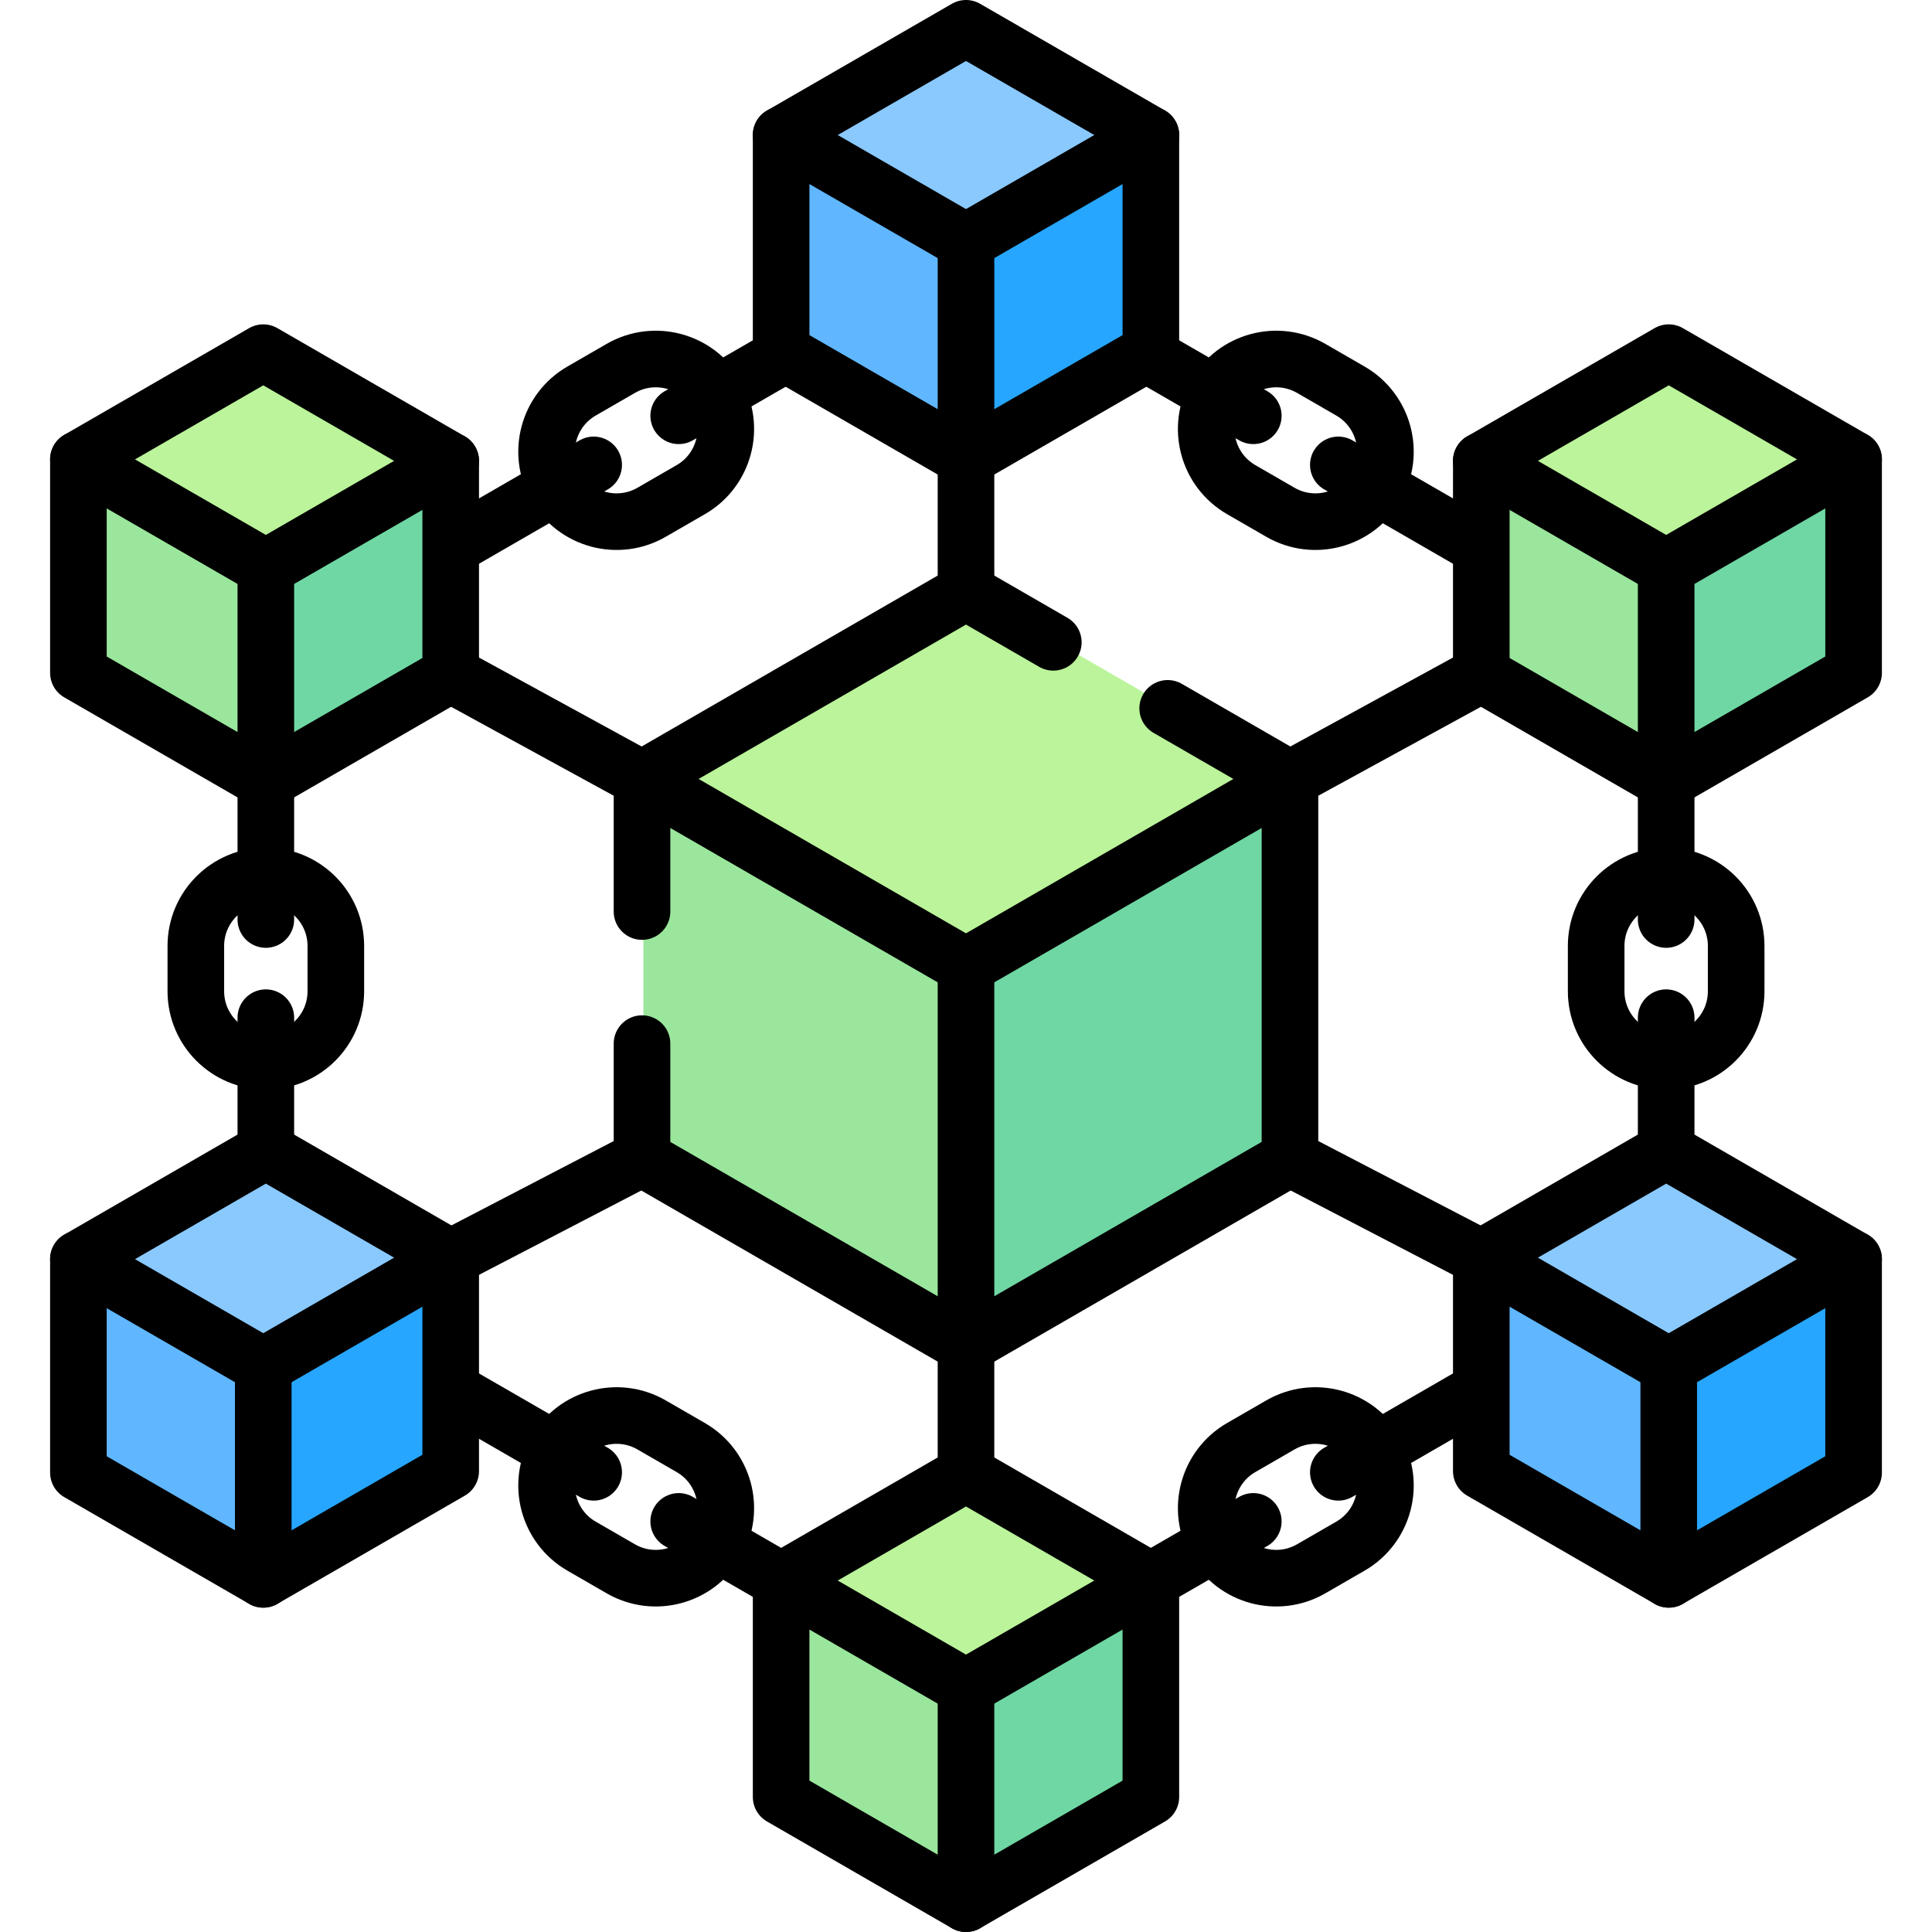 <svg version="1.1" id="Capa_1" xmlns="http://www.w3.org/2000/svg" xmlns:xlink="http://www.w3.org/1999/xlink" x="0px" y="0px" viewBox="0 0 512 512" style="enable-background:new 0 0 512 512;" xml:space="preserve">
<g>
	<g>
		<g>
			<path style="fill:#8AC9FE;" d="M207.009,35.785L256,86.66l48.991-50.874L257,8.077c-0.619-0.357-1.381-0.357-2,0L207.009,35.785"/>
			<path style="fill:#60B7FF;" d="M256,121.426l-47.991-27.708c-0.619-0.357-1-1.018-1-1.732V35.785L256,64.07l15.809,22.589&#10;&#9;&#9;&#9;&#9;L256,121.426z"/>
			<path style="fill:#26A6FE;" d="M256,121.426l47.991-27.708c0.619-0.357,1-1.018,1-1.732V35.785L256,64.07V121.426z"/>
		</g>
		<g>
			<path style="fill:#BBF49B;" d="M170.503,205.683L256,294.466l85.497-88.783l-83.752-48.354c-1.08-0.623-2.41-0.623-3.49,0&#10;&#9;&#9;&#9;&#9;L170.503,205.683"/>
			<path style="fill:#9BE69D;" d="M256,355.139l-83.752-48.354c-1.08-0.623-1.745-1.776-1.745-3.023v-98.079L256,255.045&#10;&#9;&#9;&#9;&#9;l27.588,39.422L256,355.139z"/>
			<path style="fill:#6FD7A3;" d="M256,355.139l83.752-48.354c1.08-0.623,1.745-1.776,1.745-3.023v-98.079L256,255.045V355.139z"/>
		</g>
		<g>
			<path style="fill:#BBF49B;" d="M392.56,121.195l48.991,50.874l48.991-50.874l-47.991-27.708c-0.619-0.357-1.381-0.357-2,0&#10;&#9;&#9;&#9;&#9;L392.56,121.195"/>
			<path style="fill:#9BE69D;" d="M441.551,206.836l-47.991-27.708c-0.619-0.357-1-1.018-1-1.732v-56.201l48.991,28.285&#10;&#9;&#9;&#9;&#9;l15.809,22.589L441.551,206.836z"/>
			<path style="fill:#6FD7A3;" d="M441.551,206.836l47.991-27.708c0.619-0.357,1-1.018,1-1.732v-56.201l-48.991,28.285V206.836z"/>
		</g>
		<g>
			<path style="fill:#8AC9FE;" d="M392.56,332.747l48.991,50.874l48.991-50.874l-47.991-27.708c-0.619-0.357-1.381-0.357-2,0&#10;&#9;&#9;&#9;&#9;L392.56,332.747"/>
			<path style="fill:#60B7FF;" d="M441.551,418.388L393.56,390.68c-0.619-0.357-1-1.018-1-1.732v-56.201l48.991,28.285&#10;&#9;&#9;&#9;&#9;l15.809,22.589L441.551,418.388z"/>
			<path style="fill:#26A6FE;" d="M441.551,418.388l47.991-27.708c0.619-0.357,1-1.018,1-1.732v-56.201l-48.991,28.285V418.388z"/>
		</g>
		<g>
			<path style="fill:#BBF49B;" d="M207.009,419.357L256,470.231l48.991-50.874L257,391.649c-0.619-0.357-1.381-0.357-2,0&#10;&#9;&#9;&#9;&#9;L207.009,419.357"/>
			<path style="fill:#9BE69D;" d="M256,504.997l-47.991-27.708c-0.619-0.357-1-1.018-1-1.732v-56.201L256,447.642l15.809,22.589&#10;&#9;&#9;&#9;&#9;L256,504.997z"/>
			<path style="fill:#6FD7A3;" d="M256,504.997l47.991-27.708c0.619-0.357,1-1.018,1-1.732v-56.201L256,447.642V504.997z"/>
		</g>
		<g>
			<path style="fill:#8AC9FE;" d="M20.778,333.716l48.991,50.874l48.991-50.874l-47.991-27.708c-0.619-0.357-1.381-0.357-2,0&#10;&#9;&#9;&#9;&#9;L20.778,333.716"/>
			<path style="fill:#60B7FF;" d="M69.769,419.357l-47.991-27.708c-0.619-0.357-1-1.018-1-1.732v-56.201l48.991,28.285&#10;&#9;&#9;&#9;&#9;l15.809,22.589L69.769,419.357z"/>
			<path style="fill:#26A6FE;" d="M69.769,419.357l47.991-27.708c0.619-0.357,1-1.018,1-1.732v-56.201l-48.991,28.285V419.357z"/>
		</g>
		<g>
			<path style="fill:#BBF49B;" d="M20.778,120.79l48.991,50.874l48.991-50.874L70.769,93.082c-0.619-0.357-1.381-0.357-2,0&#10;&#9;&#9;&#9;&#9;L20.778,120.79"/>
			<path style="fill:#9BE69D;" d="M69.769,206.431l-47.991-27.708c-0.619-0.357-1-1.018-1-1.732V120.79l48.991,28.285l15.809,22.589&#10;&#9;&#9;&#9;&#9;L69.769,206.431z"/>
			<path style="fill:#6FD7A3;" d="M69.769,206.431l47.991-27.708c0.619-0.357,1-1.018,1-1.732V120.79l-48.991,28.285V206.431z"/>
		</g>
	</g>
	<g>
		
			<polygon style="fill:none;stroke:#000000;stroke-width:15;stroke-linecap:round;stroke-linejoin:round;stroke-miterlimit:10;" points="&#10;&#9;&#9;&#9;256,256 341.857,206.431 341.857,306.945 256,356.515 &#9;&#9;"/>
		
			<polyline style="fill:none;stroke:#000000;stroke-width:15;stroke-linecap:round;stroke-linejoin:round;stroke-miterlimit:10;" points="&#10;&#9;&#9;&#9;170.14,206.43 256,156.86 279.14,170.22 &#9;&#9;"/>
		
			<line style="fill:none;stroke:#000000;stroke-width:15;stroke-linecap:round;stroke-linejoin:round;stroke-miterlimit:10;" x1="341.86" y1="206.43" x2="309.45" y2="187.72"/>
		
			<polyline style="fill:none;stroke:#000000;stroke-width:15;stroke-linecap:round;stroke-linejoin:round;stroke-miterlimit:10;" points="&#10;&#9;&#9;&#9;256,356.51 170.14,306.95 170.14,276.57 &#9;&#9;"/>
		
			<polyline style="fill:none;stroke:#000000;stroke-width:15;stroke-linecap:round;stroke-linejoin:round;stroke-miterlimit:10;" points="&#10;&#9;&#9;&#9;170.14,241.57 170.14,206.43 256,256 &#9;&#9;"/>
		
			<polygon style="fill:none;stroke:#000000;stroke-width:15;stroke-linecap:round;stroke-linejoin:round;stroke-miterlimit:10;" points="&#10;&#9;&#9;&#9;256,64.07 304.991,35.785 304.991,93.141 256,121.426 &#9;&#9;"/>
		
			<polyline style="fill:none;stroke:#000000;stroke-width:15;stroke-linecap:round;stroke-linejoin:round;stroke-miterlimit:10;" points="&#10;&#9;&#9;&#9;304.991,35.785 256,7.5 207.009,35.785 &#9;&#9;"/>
		
			<polyline style="fill:none;stroke:#000000;stroke-width:15;stroke-linecap:round;stroke-linejoin:round;stroke-miterlimit:10;" points="&#10;&#9;&#9;&#9;256,64.07 207.009,35.785 207.009,93.141 256,121.426 &#9;&#9;"/>
		
			<line style="fill:none;stroke:#000000;stroke-width:15;stroke-linecap:round;stroke-linejoin:round;stroke-miterlimit:10;" x1="68.934" y1="149.545" x2="24.993" y2="124.176"/>
		
			<polyline style="fill:none;stroke:#000000;stroke-width:15;stroke-linecap:round;stroke-linejoin:round;stroke-miterlimit:10;" points="&#10;&#9;&#9;&#9;20.778,121.742 20.778,178.313 70.449,206.99 70.449,150.42 &#9;&#9;"/>
		
			<polyline style="fill:none;stroke:#000000;stroke-width:15;stroke-linecap:round;stroke-linejoin:round;stroke-miterlimit:10;" points="&#10;&#9;&#9;&#9;70.449,206.99 119.44,178.705 119.44,122.135 &#9;&#9;"/>
		
			<polyline style="fill:none;stroke:#000000;stroke-width:15;stroke-linecap:round;stroke-linejoin:round;stroke-miterlimit:10;" points="&#10;&#9;&#9;&#9;70.449,150.42 119.44,122.135 69.769,93.457 20.778,121.742 &#9;&#9;"/>
		
			<polygon style="fill:none;stroke:#000000;stroke-width:15;stroke-linecap:round;stroke-linejoin:round;stroke-miterlimit:10;" points="&#10;&#9;&#9;&#9;69.769,361.972 119.44,333.295 70.449,305.009 20.778,333.687 &#9;&#9;"/>
		
			<polyline style="fill:none;stroke:#000000;stroke-width:15;stroke-linecap:round;stroke-linejoin:round;stroke-miterlimit:10;" points="&#10;&#9;&#9;&#9;20.778,333.687 20.778,390.258 69.769,418.543 &#9;&#9;"/>
		
			<polyline style="fill:none;stroke:#000000;stroke-width:15;stroke-linecap:round;stroke-linejoin:round;stroke-miterlimit:10;" points="&#10;&#9;&#9;&#9;69.769,361.972 69.769,418.543 119.44,389.865 119.44,333.295 &#9;&#9;"/>
		
			<polygon style="fill:none;stroke:#000000;stroke-width:15;stroke-linecap:round;stroke-linejoin:round;stroke-miterlimit:10;" points="&#10;&#9;&#9;&#9;256,447.145 304.991,418.859 304.991,476.215 256,504.5 &#9;&#9;"/>
		
			<polyline style="fill:none;stroke:#000000;stroke-width:15;stroke-linecap:round;stroke-linejoin:round;stroke-miterlimit:10;" points="&#10;&#9;&#9;&#9;304.991,418.859 256,390.574 207.009,418.859 &#9;&#9;"/>
		
			<polyline style="fill:none;stroke:#000000;stroke-width:15;stroke-linecap:round;stroke-linejoin:round;stroke-miterlimit:10;" points="&#10;&#9;&#9;&#9;256,447.145 207.009,418.859 207.009,476.215 256,504.5 &#9;&#9;"/>
		
			<polygon style="fill:none;stroke:#000000;stroke-width:15;stroke-linecap:round;stroke-linejoin:round;stroke-miterlimit:10;" points="&#10;&#9;&#9;&#9;442.231,361.972 442.231,418.543 392.56,389.865 392.56,333.295 &#9;&#9;"/>
		
			<polyline style="fill:none;stroke:#000000;stroke-width:15;stroke-linecap:round;stroke-linejoin:round;stroke-miterlimit:10;" points="&#10;&#9;&#9;&#9;442.231,418.543 491.222,390.258 491.222,333.687 &#9;&#9;"/>
		
			<polyline style="fill:none;stroke:#000000;stroke-width:15;stroke-linecap:round;stroke-linejoin:round;stroke-miterlimit:10;" points="&#10;&#9;&#9;&#9;442.231,361.972 491.222,333.687 441.551,305.009 392.56,333.295 &#9;&#9;"/>
		
			<polyline style="fill:none;stroke:#000000;stroke-width:15;stroke-linecap:round;stroke-linejoin:round;stroke-miterlimit:10;" points="&#10;&#9;&#9;&#9;491.222,121.742 442.231,93.457 392.56,122.135 441.551,150.42 &#9;&#9;"/>
		
			<polyline style="fill:none;stroke:#000000;stroke-width:15;stroke-linecap:round;stroke-linejoin:round;stroke-miterlimit:10;" points="&#10;&#9;&#9;&#9;392.56,122.135 392.56,178.705 441.551,206.99 &#9;&#9;"/>
		
			<polygon style="fill:none;stroke:#000000;stroke-width:15;stroke-linecap:round;stroke-linejoin:round;stroke-miterlimit:10;" points="&#10;&#9;&#9;&#9;491.222,121.742 491.222,178.313 441.551,206.99 441.551,150.42 &#9;&#9;"/>
		<path style="fill:none;stroke:#000000;stroke-width:15;stroke-linecap:round;stroke-linejoin:round;stroke-miterlimit:10;" d="&#10;&#9;&#9;&#9;M70.449,281.236L70.449,281.236c-10.246,0-18.551-8.306-18.551-18.551v-11.995c0-10.245,8.306-18.551,18.551-18.551h0&#10;&#9;&#9;&#9;c10.245,0,18.551,8.306,18.551,18.551v11.995C89,272.931,80.694,281.236,70.449,281.236z"/>
		
			<line style="fill:none;stroke:#000000;stroke-width:15;stroke-linecap:round;stroke-linejoin:round;stroke-miterlimit:10;" x1="70.449" y1="205.096" x2="70.449" y2="243.678"/>
		
			<line style="fill:none;stroke:#000000;stroke-width:15;stroke-linecap:round;stroke-linejoin:round;stroke-miterlimit:10;" x1="70.449" y1="305.009" x2="70.449" y2="269.698"/>
		<path style="fill:none;stroke:#000000;stroke-width:15;stroke-linecap:round;stroke-linejoin:round;stroke-miterlimit:10;" d="&#10;&#9;&#9;&#9;M441.551,281.236L441.551,281.236c10.246,0,18.551-8.306,18.551-18.551v-11.995c0-10.245-8.306-18.551-18.551-18.551h0&#10;&#9;&#9;&#9;c-10.246,0-18.551,8.306-18.551,18.551v11.995C423,272.931,431.306,281.236,441.551,281.236z"/>
		
			<line style="fill:none;stroke:#000000;stroke-width:15;stroke-linecap:round;stroke-linejoin:round;stroke-miterlimit:10;" x1="441.551" y1="205.096" x2="441.551" y2="243.678"/>
		
			<line style="fill:none;stroke:#000000;stroke-width:15;stroke-linecap:round;stroke-linejoin:round;stroke-miterlimit:10;" x1="441.551" y1="305.009" x2="441.551" y2="269.698"/>
		<path style="fill:none;stroke:#000000;stroke-width:15;stroke-linecap:round;stroke-linejoin:round;stroke-miterlimit:10;" d="&#10;&#9;&#9;&#9;M189.855,408.956L189.855,408.956c5.123-8.873,2.083-20.219-6.79-25.341l-10.388-5.997c-8.873-5.123-20.219-2.083-25.341,6.79l0,0&#10;&#9;&#9;&#9;c-5.123,8.873-2.083,20.219,6.79,25.341l10.388,5.997C173.386,420.869,184.732,417.829,189.855,408.956z"/>
		
			<line style="fill:none;stroke:#000000;stroke-width:15;stroke-linecap:round;stroke-linejoin:round;stroke-miterlimit:10;" x1="120.481" y1="368.903" x2="157.328" y2="390.176"/>
		
			<line style="fill:none;stroke:#000000;stroke-width:15;stroke-linecap:round;stroke-linejoin:round;stroke-miterlimit:10;" x1="207.009" y1="418.859" x2="179.862" y2="403.186"/>
		<path style="fill:none;stroke:#000000;stroke-width:15;stroke-linecap:round;stroke-linejoin:round;stroke-miterlimit:10;" d="&#10;&#9;&#9;&#9;M322.145,408.956L322.145,408.956c-5.123-8.873-2.083-20.219,6.79-25.341l10.388-5.997c8.873-5.123,20.219-2.083,25.341,6.79l0,0&#10;&#9;&#9;&#9;c5.123,8.873,2.083,20.219-6.79,25.341l-10.388,5.997C338.614,420.869,327.268,417.829,322.145,408.956z"/>
		
			<line style="fill:none;stroke:#000000;stroke-width:15;stroke-linecap:round;stroke-linejoin:round;stroke-miterlimit:10;" x1="391.519" y1="368.903" x2="354.672" y2="390.176"/>
		
			<line style="fill:none;stroke:#000000;stroke-width:15;stroke-linecap:round;stroke-linejoin:round;stroke-miterlimit:10;" x1="304.991" y1="418.859" x2="332.138" y2="403.186"/>
		<path style="fill:none;stroke:#000000;stroke-width:15;stroke-linecap:round;stroke-linejoin:round;stroke-miterlimit:10;" d="&#10;&#9;&#9;&#9;M189.855,104.42L189.855,104.42c5.123,8.873,2.083,20.219-6.79,25.341l-10.388,5.997c-8.873,5.123-20.219,2.083-25.341-6.79l0,0&#10;&#9;&#9;&#9;c-5.123-8.873-2.083-20.219,6.79-25.341l10.388-5.997C173.386,92.507,184.732,95.547,189.855,104.42z"/>
		
			<line style="fill:none;stroke:#000000;stroke-width:15;stroke-linecap:round;stroke-linejoin:round;stroke-miterlimit:10;" x1="120.481" y1="144.473" x2="157.328" y2="123.2"/>
		
			<line style="fill:none;stroke:#000000;stroke-width:15;stroke-linecap:round;stroke-linejoin:round;stroke-miterlimit:10;" x1="207.009" y1="94.517" x2="179.862" y2="110.189"/>
		<path style="fill:none;stroke:#000000;stroke-width:15;stroke-linecap:round;stroke-linejoin:round;stroke-miterlimit:10;" d="&#10;&#9;&#9;&#9;M322.145,104.42L322.145,104.42c-5.123,8.873-2.083,20.219,6.79,25.341l10.388,5.997c8.873,5.123,20.219,2.083,25.341-6.79l0,0&#10;&#9;&#9;&#9;c5.123-8.873,2.083-20.219-6.79-25.341l-10.388-5.997C338.614,92.507,327.268,95.547,322.145,104.42z"/>
		
			<line style="fill:none;stroke:#000000;stroke-width:15;stroke-linecap:round;stroke-linejoin:round;stroke-miterlimit:10;" x1="391.519" y1="144.473" x2="354.672" y2="123.2"/>
		
			<line style="fill:none;stroke:#000000;stroke-width:15;stroke-linecap:round;stroke-linejoin:round;stroke-miterlimit:10;" x1="304.991" y1="94.517" x2="332.138" y2="110.189"/>
		
			<line style="fill:none;stroke:#000000;stroke-width:15;stroke-linecap:round;stroke-linejoin:round;stroke-miterlimit:10;" x1="256" y1="156.861" x2="256" y2="121.426"/>
		
			<line style="fill:none;stroke:#000000;stroke-width:15;stroke-linecap:round;stroke-linejoin:round;stroke-miterlimit:10;" x1="170.143" y1="206.431" x2="119.44" y2="178.705"/>
		
			<line style="fill:none;stroke:#000000;stroke-width:15;stroke-linecap:round;stroke-linejoin:round;stroke-miterlimit:10;" x1="170.143" y1="306.945" x2="119.44" y2="333.295"/>
		
			<line style="fill:none;stroke:#000000;stroke-width:15;stroke-linecap:round;stroke-linejoin:round;stroke-miterlimit:10;" x1="256" y1="355.139" x2="256" y2="390.574"/>
		
			<line style="fill:none;stroke:#000000;stroke-width:15;stroke-linecap:round;stroke-linejoin:round;stroke-miterlimit:10;" x1="341.857" y1="306.945" x2="392.56" y2="333.295"/>
		
			<line style="fill:none;stroke:#000000;stroke-width:15;stroke-linecap:round;stroke-linejoin:round;stroke-miterlimit:10;" x1="341.857" y1="206.431" x2="392.56" y2="178.705"/>
	</g>
</g>
<g>
</g>
<g>
</g>
<g>
</g>
<g>
</g>
<g>
</g>
<g>
</g>
<g>
</g>
<g>
</g>
<g>
</g>
<g>
</g>
<g>
</g>
<g>
</g>
<g>
</g>
<g>
</g>
<g>
</g>
</svg>